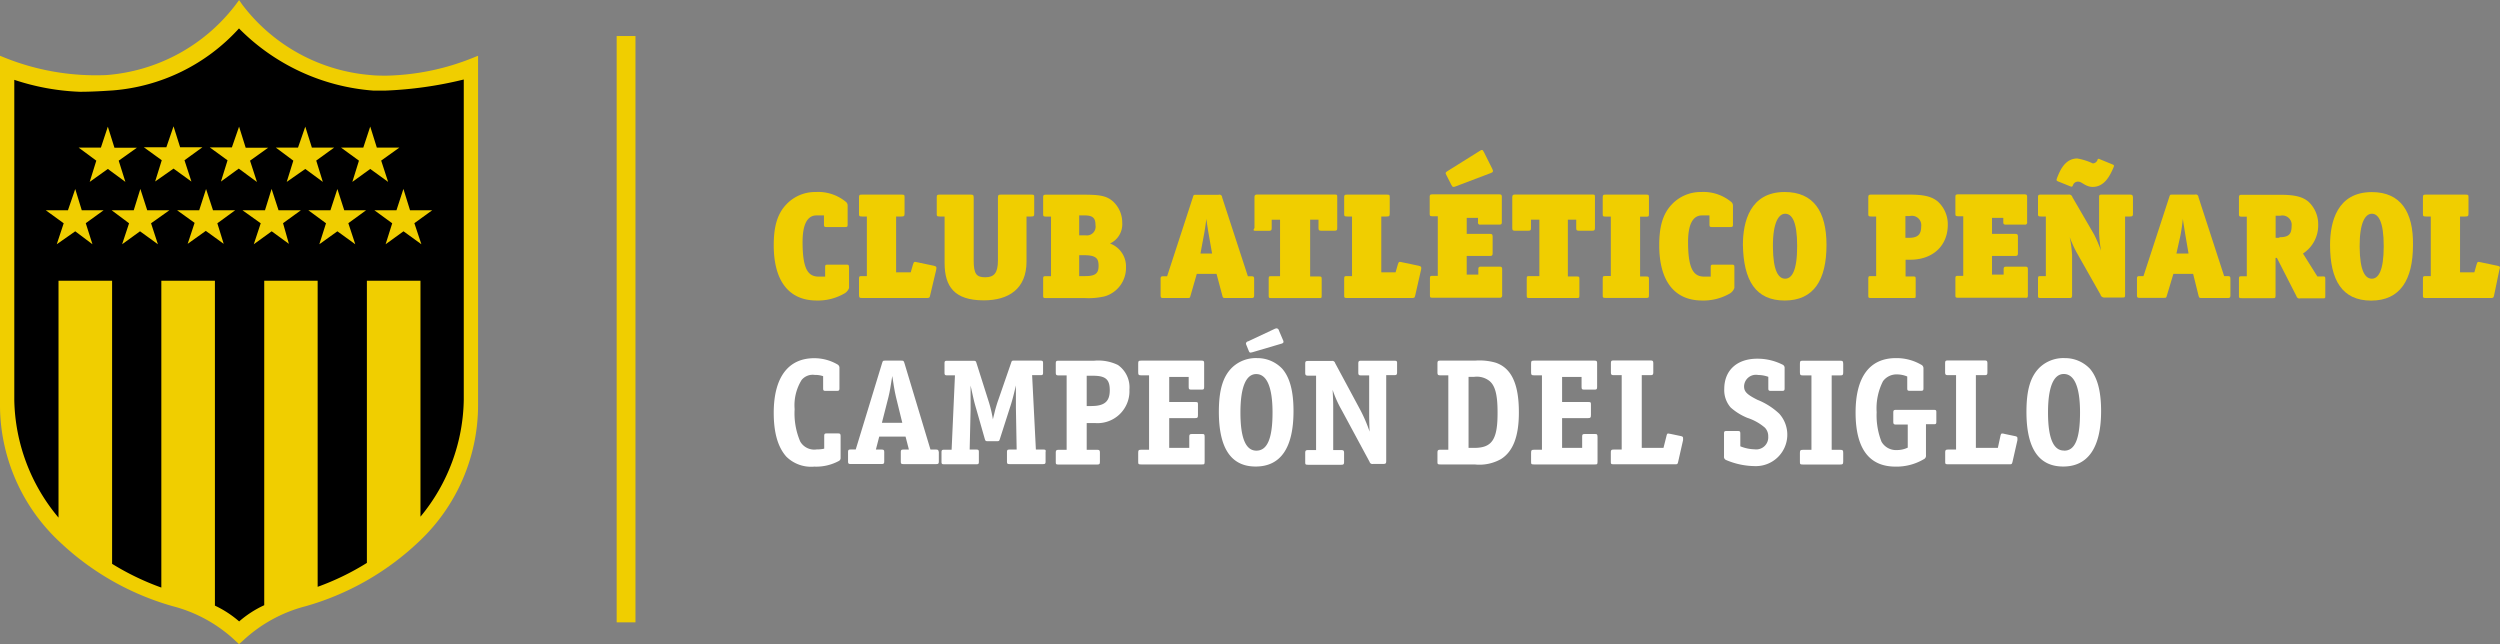 <svg id="Capa_1" data-name="Capa 1" xmlns="http://www.w3.org/2000/svg" viewBox="0 0 299.07 77.07"><rect x="0" y="0" width="299.07" height="77.07" fill="#808080" stroke="none"/><defs><style>.cls-1{fill:#f0ce00;}.cls-2{fill:#fff;}</style></defs><title>logo_1</title><path class="cls-1" d="M56.86,13.35A29.24,29.24,0,0,1,46.28,15.6h0c-0.61,0-1.23,0-1.82-.06A21.46,21.46,0,0,1,29,7.13L28.6,6.56h0l-0.42.57a21.48,21.48,0,0,1-15.45,8.4A29.27,29.27,0,0,1,.32,13.35L0,13.22V54.8A22.43,22.43,0,0,0,7.22,71.45a32.55,32.55,0,0,0,13.45,7.62,17.26,17.26,0,0,1,7.53,4.17l0.39,0.36h0L29,83.25a17.28,17.28,0,0,1,7.53-4.17A32.52,32.52,0,0,0,50,71.45,22.41,22.41,0,0,0,57.19,54.8V13.22Z" transform="translate(0 -6.55)"/><path d="M46.06,17.39c-0.63,0-1.19,0-1.38,0A25.24,25.24,0,0,1,28.59,9.95a22.79,22.79,0,0,1-15.14,7.42c-1.08.07-2.49,0.16-3.9,0.16A28,28,0,0,1,1.71,16.1V54.41A22.46,22.46,0,0,0,7,68.47V40.13h6.41V74a31.21,31.21,0,0,0,5.89,2.84V40.13h6.41V79a12.47,12.47,0,0,1,2.9,1.89,12.44,12.44,0,0,1,3-1.94V40.13H38V76.75a31,31,0,0,0,5.89-2.86V40.13H50.3V68.36a22.44,22.44,0,0,0,5.18-14V16.06A46.76,46.76,0,0,1,46.06,17.39Zm-35,18.38L9,34.22,6.79,35.77l0.83-2.51L5.47,31.7H8.13L9,29.16,9.78,31.7H12.4l-2.14,1.55Zm-0.33-7.46,0.79-2.54L9.41,24.21h2.66L12.9,21.7l0.79,2.52h2.69L14.2,25.77,15,28.31,12.9,26.76Zm7.34,4.95,0.82,2.51-2.14-1.55-2.14,1.55,0.83-2.51L13.35,31.7H16l0.79-2.55,0.82,2.55h2.66Zm0.49-5,0.79-2.54-2.14-1.55H19.9l0.86-2.51,0.79,2.51h2.66l-2.14,1.55,0.83,2.55-2.14-1.55Zm8.2,7.46-2.14-1.55-2.17,1.55,0.83-2.51L21.18,31.7h2.65l0.82-2.54,0.83,2.54h2.66L26,33.26Zm1.8-9-2.13,1.55,0.79-2.54-2.13-1.55h2.65L28.6,21.7l0.79,2.52h2.69l-2.17,1.55,0.83,2.55Zm6,9L32.5,34.22l-2.14,1.55,0.83-2.51L29,31.7H31.7l0.79-2.55,0.83,2.55H36l-2.14,1.55ZM34.3,28.31l0.79-2.54L33,24.21h2.65l0.87-2.51,0.79,2.51h2.66l-2.14,1.55,0.79,2.55-2.1-1.55Zm8.2,7.46-2.14-1.55L38.2,35.77,39,33.26,36.88,31.7h2.65l0.83-2.54,0.82,2.54h2.62l-2.13,1.55Zm-0.35-7.46,0.79-2.54L40.8,24.21h2.66l0.83-2.52,0.79,2.52h2.69l-2.17,1.55,0.83,2.55-2.14-1.55Zm8.26,7.46-2.14-1.55-2.14,1.55,0.79-2.51L44.78,31.7h2.65l0.83-2.55,0.79,2.55h2.66l-2.14,1.55Z" transform="translate(0 -6.55)"/><path class="cls-2" d="M100.25,58.4H98.91c-0.25,0-.31.05-0.31,0.31v1.51a3.4,3.4,0,0,1-.87.09,1.94,1.94,0,0,1-2-.94,8.54,8.54,0,0,1-.67-3.87A5.75,5.75,0,0,1,95.9,52a1.72,1.72,0,0,1,1.57-.6,3,3,0,0,1,1,.15V53c0,0.25.05,0.31,0.29,0.31h1.35c0.25,0,.31-0.06.31-0.31V50.59a0.45,0.45,0,0,0-.25-0.45,5.52,5.52,0,0,0-2.76-.74c-3.13,0-4.85,2.31-4.85,6.54,0,2.38.5,4.11,1.51,5.24a4.21,4.21,0,0,0,3.35,1.19,5.7,5.7,0,0,0,2.92-.67,0.39,0.39,0,0,0,.22-0.38V58.71C100.55,58.46,100.5,58.4,100.25,58.4Z" transform="translate(0 -6.55)"/><path class="cls-2" d="M112,60.33h-0.69L108.2,50c-0.09-.29-0.11-0.31-0.4-0.31h-1.88c-0.29,0-.31,0-0.4.31l-3.15,10.32h-0.61c-0.26,0-.31.06-0.31,0.31v1.12c0,0.26.05,0.31,0.31,0.31h3.71c0.25,0,.31-0.05.31-0.31V60.64c0-.25-0.05-0.31-0.31-0.31h-0.69l0.4-1.55h3.15l0.4,1.55h-0.67c-0.25,0-.3.06-0.3,0.31v1.12c0,0.26.05,0.31,0.3,0.31H112c0.25,0,.31-0.05.31-0.31V60.64C112.27,60.39,112.21,60.33,112,60.33Zm-6.5-3.2,0.79-3.1c0.16-.65.25-1.22,0.45-2.5,0.05,0.36.14,0.9,0.2,1.28s0.15,0.83.24,1.22l0.76,3.1h-2.43Z" transform="translate(0 -6.55)"/><path class="cls-2" d="M124.82,60.33h-0.9l-0.45-8.9h1c0.26,0,.31-0.05.31-0.31V50c0-.25-0.05-0.31-0.31-0.31h-3.12c-0.29,0-.31,0-0.4.29l-1.57,4.54c-0.09.24-.25,0.79-0.33,1.08-0.18.76-.2,0.78-0.27,1.12a14.81,14.81,0,0,0-.52-2.18L116.82,50c-0.07-.25-0.11-0.29-0.4-0.29h-3.12c-0.25,0-.31.05-0.31,0.31v1.12c0,0.25.06,0.31,0.31,0.31h0.94l-0.4,8.9h-0.9c-0.25,0-.31.06-0.31,0.31v1.12c0,0.26.05,0.31,0.31,0.31h3.86c0.25,0,.3-0.05.3-0.31V60.64c0-.25-0.05-0.31-0.3-0.31H116l0.11-4.75,0-.67V53.36l0-.69c0.31,1.39.38,1.82,0.69,2.85l1,3.51c0.09,0.29.11,0.3,0.4,0.3h1c0.31,0,.33,0,0.42-0.29l1.19-3.71c0.25-.76.38-1.23,0.72-2.67l0,1.73v0.94l0.09,5h-0.85c-0.25,0-.31.06-0.31,0.31v1.12c0,0.26.06,0.31,0.31,0.31h4c0.25,0,.31-0.05.31-0.31V60.64C125.13,60.39,125.08,60.33,124.82,60.33Z" transform="translate(0 -6.55)"/><path class="cls-2" d="M133.73,50.21a5.4,5.4,0,0,0-2.83-.51h-4.22c-0.34,0-.38.05-0.38,0.38v1c0,0.32.05,0.38,0.38,0.38h0.92v8.9h-0.92c-0.32,0-.38.06-0.38,0.38v1c0,0.34,0,.38.38,0.38h4.54c0.32,0,.36-0.05.36-0.38v-1c0-.32-0.05-0.38-0.36-0.38H130v-3.2h1a3.82,3.82,0,0,0,4.11-4A3.26,3.26,0,0,0,133.73,50.21Zm-3.13,4.92H130V51.5h0.76c1.49,0,2,.43,2,1.73S132.18,55.12,130.59,55.12Z" transform="translate(0 -6.55)"/><path class="cls-2" d="M143.82,58.47h-1.24c-0.25,0-.31.06-0.31,0.31v1.35h-2.4V56.57h3.06c0.33,0,.38-0.06.38-0.38V55c0-.33,0-0.36-0.38-0.36h-3.06v-3h2.33v1.21c0,0.25.05,0.31,0.31,0.31h1.24c0.25,0,.3-0.05.3-0.31V50c0-.25-0.05-0.31-0.3-0.31h-7.21c-0.34,0-.38.05-0.38,0.38v1c0,0.32.05,0.38,0.38,0.38h0.92v8.9h-0.92c-0.33,0-.38.06-0.38,0.38v1c0,0.34,0,.38.38,0.38h7.21c0.32,0,.36,0,0.36-0.38v-2.9C144.11,58.51,144.07,58.47,143.82,58.47Z" transform="translate(0 -6.55)"/><path class="cls-2" d="M150.4,49.39a4.12,4.12,0,0,0-3,1.12c-1.1,1.08-1.59,2.68-1.59,5.31q0,6.54,4.4,6.54c3,0,4.53-2.24,4.53-6.63,0-2.36-.43-4-1.34-5.06A4.1,4.1,0,0,0,150.4,49.39ZM150.3,60.46c-1.28,0-1.91-1.51-1.91-4.56s0.67-4.6,1.89-4.6,1.95,1.46,1.95,4.61S151.58,60.46,150.3,60.46Z" transform="translate(0 -6.55)"/><path class="cls-2" d="M152.74,45.83a0.67,0.67,0,0,0-.27.07l-3.15,1.48a0.33,0.33,0,0,0-.27.24,0.67,0.67,0,0,0,.07.25l0.24,0.59c0.09,0.24.14,0.27,0.27,0.27l0.22-.05,3.39-1c0.21-.05.3-0.13,0.3-0.23a0.53,0.53,0,0,0-.07-0.25L153,46.1A0.33,0.33,0,0,0,152.74,45.83Z" transform="translate(0 -6.55)"/><path class="cls-2" d="M166.76,49.7h-3.89c-0.32,0-.38.05-0.38,0.38v1c0,0.32.05,0.38,0.38,0.38h0.92v4.38c0,0.63,0,1,.05,2.34a17.38,17.38,0,0,0-1.12-2.61l-3-5.58a0.35,0.35,0,0,0-.42-0.26h-2.78c-0.34,0-.38.05-0.38,0.38v1c0,0.32.06,0.38,0.38,0.38h0.92v8.9h-0.92c-0.32,0-.38.06-0.38,0.38v1c0,0.34,0,.38.38,0.38h3.89c0.32,0,.38-0.05.38-0.38v-1c0-.32-0.06-0.38-0.38-0.38h-0.92V55.52c0-.88,0-0.88-0.07-2.33a13.5,13.5,0,0,0,1.1,2.45l3.32,6.16a0.35,0.35,0,0,0,.42.25h1.19c0.32,0,.38-0.05.38-0.38V51.43h0.92c0.32,0,.38-0.05.38-0.38v-1C167.14,49.75,167.1,49.7,166.76,49.7Z" transform="translate(0 -6.55)"/><path class="cls-2" d="M178.9,49.93a7,7,0,0,0-2.43-.24h-4.13c-0.34,0-.38.05-0.38,0.38v1c0,0.32.05,0.38,0.38,0.38h0.92v8.9h-0.92c-0.32,0-.38.06-0.38,0.38v1c0,0.34,0,.38.38,0.38h4.07a5.26,5.26,0,0,0,3.13-.63c1.46-.9,2.16-2.72,2.16-5.57C181.71,52.49,180.81,50.56,178.9,49.93Zm-2.54,10.2h-0.68v-8.5h0.68a2.45,2.45,0,0,1,1.79.47c0.72,0.56,1,1.7,1,3.75C179.17,59.11,178.51,60.13,176.36,60.13Z" transform="translate(0 -6.55)"/><path class="cls-2" d="M190.82,58.47h-1.25c-0.25,0-.3.06-0.3,0.31v1.35h-2.4V56.57h3.07c0.32,0,.38-0.06.38-0.38V55c0-.33,0-0.36-0.38-0.36h-3.07v-3h2.33v1.21c0,0.25.05,0.31,0.31,0.31h1.24c0.25,0,.31-0.05.31-0.31V50c0-.25-0.05-0.31-0.31-0.31h-7.21c-0.34,0-.38.05-0.38,0.38v1c0,0.32.05,0.38,0.38,0.38h0.92v8.9h-0.92c-0.32,0-.38.06-0.38,0.38v1c0,0.34,0,.38.38,0.38h7.21c0.32,0,.36,0,0.36-0.38v-2.9C191.1,58.51,191.06,58.47,190.82,58.47Z" transform="translate(0 -6.55)"/><path class="cls-2" d="M201.05,58.71l-1.19-.25-0.29-.05c-0.11,0-.16.05-0.22,0.33L199,60.13H196.4v-8.7h1c0.32,0,.38-0.05.38-0.38v-1c0-.32-0.05-0.38-0.38-0.38h-4.31c-0.34,0-.38.05-0.38,0.38v1c0,0.32.05,0.38,0.38,0.38H194v8.9h-0.92c-0.33,0-.38.06-0.38,0.38v1c0,0.34,0,.38.38,0.38h7.28c0.29,0,.33,0,0.4-0.32l0.58-2.56a1.81,1.81,0,0,0,0-.23C201.35,58.82,201.28,58.76,201.05,58.71Z" transform="translate(0 -6.55)"/><path class="cls-2" d="M210.24,54.38c-1.3-.65-1.6-1-1.6-1.62a1.42,1.42,0,0,1,1.69-1.35,3.62,3.62,0,0,1,1.21.22V53c0,0.25.05,0.31,0.31,0.31h1.33c0.25,0,.31-0.05.31-0.31V50.59a0.42,0.42,0,0,0-.27-0.43,6.63,6.63,0,0,0-3-.7c-2.43,0-3.95,1.39-3.95,3.62a3.14,3.14,0,0,0,.77,2.22,6.91,6.91,0,0,0,2,1.24,6.1,6.1,0,0,1,2.09,1.17,1.46,1.46,0,0,1,.4,1.06,1.44,1.44,0,0,1-1.64,1.53,4.81,4.81,0,0,1-1.7-.36V58.42c0-.25-0.05-0.31-0.31-0.31h-1.33c-0.25,0-.31.05-0.31,0.31v2.72a0.41,0.41,0,0,0,.27.45,9,9,0,0,0,3.44.72,3.76,3.76,0,0,0,2.9-6.27A8.28,8.28,0,0,0,210.24,54.38Z" transform="translate(0 -6.55)"/><path class="cls-2" d="M220.11,49.7H215.7c-0.34,0-.38.05-0.38,0.38v1c0,0.32.06,0.38,0.38,0.38h1v8.9h-1c-0.32,0-.38.06-0.38,0.38v1c0,0.33,0,.38.38,0.38h4.42c0.32,0,.38-0.05.38-0.38v-1c0-.32-0.05-0.38-0.38-0.38h-1v-8.9h1c0.32,0,.38-0.05.38-0.38v-1C220.49,49.75,220.44,49.7,220.11,49.7Z" transform="translate(0 -6.55)"/><path class="cls-2" d="M231.34,55.58h-4.47c-0.34,0-.38.05-0.38,0.38v1c0,0.32.05,0.38,0.38,0.38h1.35V60.1a3,3,0,0,1-1.3.29,2,2,0,0,1-1.84-1,8.61,8.61,0,0,1-.58-3.53,7.16,7.16,0,0,1,.76-3.71,2,2,0,0,1,1.68-.81,3.2,3.2,0,0,1,1.22.25V53c0,0.25.05,0.3,0.3,0.3h1.33c0.25,0,.31-0.05.31-0.3V50.64a0.47,0.47,0,0,0-.29-0.47,5.87,5.87,0,0,0-3-.78c-3.15,0-4.83,2.25-4.83,6.51s1.58,6.47,4.78,6.47a6.42,6.42,0,0,0,3.37-.88A0.46,0.46,0,0,0,230.4,61V57.3h0.94c0.25,0,.3-0.05.3-0.31V55.88C231.65,55.63,231.59,55.58,231.34,55.58Z" transform="translate(0 -6.55)"/><path class="cls-2" d="M241,58.71l-1.19-.25a1.12,1.12,0,0,0-.29-0.05c-0.11,0-.16.05-0.22,0.33L239,60.13h-2.63v-8.7h1c0.33,0,.38-0.05.38-0.38v-1c0-.32-0.05-0.38-0.38-0.38h-4.3c-0.34,0-.38.05-0.38,0.38v1c0,0.32.06,0.38,0.38,0.38H234v8.9h-0.92c-0.32,0-.38.06-0.38,0.38v1c0,0.34,0,.38.38,0.38h7.28c0.29,0,.32,0,0.4-0.32l0.58-2.56a2.15,2.15,0,0,0,0-.23C241.34,58.82,241.27,58.76,241,58.71Z" transform="translate(0 -6.55)"/><path class="cls-2" d="M247,49.39a4.12,4.12,0,0,0-3,1.12c-1.1,1.08-1.58,2.68-1.58,5.31,0,4.36,1.46,6.54,4.4,6.54s4.53-2.24,4.53-6.63c0-2.36-.43-4-1.33-5.06A4.1,4.1,0,0,0,247,49.39Zm-0.09,11.06c-1.28,0-1.91-1.51-1.91-4.56s0.67-4.6,1.89-4.6,1.94,1.46,1.94,4.61S248.22,60.46,246.95,60.46Z" transform="translate(0 -6.55)"/><path class="cls-1" d="M101.56,38.5c0-.24-0.05-0.29-0.31-0.29H99c-0.24,0-.29.05-0.29,0.29v1.14c-0.2,0-.54,0-0.77,0-1.25,0-1.93-.85-1.93-4.14,0-2.44.76-3.18,1.66-3.18,0.3,0,.65,0,0.9,0v1.1c0,0.23.06,0.29,0.29,0.29h2.24c0.25,0,.3-0.05.3-0.29V31.13a0.54,0.54,0,0,0-.23-0.45,5.2,5.2,0,0,0-3.59-1.16A4.73,4.73,0,0,0,94.07,31c-1.12,1.17-1.51,2.74-1.51,4.89,0,4.07,1.66,6.61,5.15,6.61a6.32,6.32,0,0,0,3.21-.79,1.29,1.29,0,0,0,.65-0.7V38.5Z" transform="translate(0 -6.55)"/><path class="cls-1" d="M103.15,42.2h7.69c0.27,0,.38,0,0.43-0.31L112,38.81c0.07-.32,0-0.4-0.29-0.47l-2-.42c-0.32-.07-0.38-0.09-0.49.27l-0.27.94H107.2V32.45h0.63c0.34,0,.38-0.07.38-0.38V30.19c0-.31,0-0.36-0.38-0.36h-4.69c-0.34,0-.38.05-0.38,0.36v1.88c0,0.31,0,.38.38,0.38h0.56v7.13h-0.56c-0.34,0-.38,0-0.38.38v1.86C102.77,42.16,102.81,42.2,103.15,42.2Z" transform="translate(0 -6.55)"/><path class="cls-1" d="M113,38c0,2.83,1.17,4.48,4.69,4.48,3,0,5.11-1.4,5.11-4.63V32.45h0.56c0.34,0,.36-0.07.36-0.38V30.19c0-.31,0-0.36-0.36-0.36h-3.6c-0.31,0-.38.05-0.38,0.36v7.53c0,1.48-.46,2-1.51,2s-1.39-.38-1.39-2V30.19c0-.31-0.07-0.36-0.38-0.36h-3.66c-0.34,0-.38.05-0.38,0.36v1.88c0,0.31,0,.38.38,0.38H113V38Z" transform="translate(0 -6.55)"/><path class="cls-1" d="M132.16,42a3.54,3.54,0,0,0,2.54-3.48,2.92,2.92,0,0,0-1.91-2.84,2.54,2.54,0,0,0,1.46-2.49,3.42,3.42,0,0,0-1.08-2.52c-0.77-.69-1.57-0.83-3.53-0.83h-4.47c-0.34,0-.38.05-0.38,0.36v1.88c0,0.31,0,.38.38,0.38h0.56v7.13h-0.56c-0.34,0-.38,0-0.38.38v1.86c0,0.34,0,.38.38,0.38h4.63A8.52,8.52,0,0,0,132.16,42Zm-3.06-9.68h0.67c1,0,1.28.36,1.28,1.15a1.05,1.05,0,0,1-1.21,1.23H129.1V32.32Zm0,4.76h0.59c1.48,0,1.73.42,1.73,1.28s-0.34,1.22-1.59,1.22H129.1v-2.5Z" transform="translate(0 -6.55)"/><path class="cls-1" d="M146.61,42.2h3.1c0.23,0,.32-0.05.32-0.31v-2c0-.24-0.09-0.29-0.32-0.29h-0.43l-3.08-9.44a0.32,0.32,0,0,0-.42-0.31H143.1c-0.29,0-.31,0-0.4.31l-3.08,9.44h-0.47c-0.23,0-.31.06-0.31,0.29v2c0,0.25.06,0.31,0.31,0.31h2.9c0.29,0,.29,0,0.38-0.31l0.74-2.58h2.36l0.69,2.58C146.29,42.18,146.32,42.2,146.61,42.2Zm-3-5.32L144,34.77c0.11-.52.25-1.48,0.31-2.05,0.07,0.54.23,1.55,0.32,2.05L145,36.88h-1.46Z" transform="translate(0 -6.55)"/><path class="cls-1" d="M150.2,34.16h1.62c0.25,0,.31-0.07.31-0.32v-1h1v6.75h-1c-0.34,0-.36,0-0.36.38v1.86c0,0.34,0,.38.32,0.38h5.68c0.34,0,.34,0,0.34-0.38V40c0-.34,0-0.38-0.38-0.38h-1V32.83h1v1c0,0.25.05,0.32,0.31,0.32h1.62c0.26,0,.31-0.07.31-0.32v-3.7c0-.25,0-0.31-0.29-0.31h-9.25c-0.25,0-.36.05-0.36,0.31v3.7C149.89,34.09,149.94,34.16,150.2,34.16Z" transform="translate(0 -6.55)"/><path class="cls-1" d="M169.71,38.34l-2-.42c-0.32-.07-0.38-0.09-0.49.27l-0.27.94h-1.71V32.45h0.63c0.34,0,.38-0.07.38-0.38V30.19c0-.31,0-0.36-0.38-0.36h-4.69c-0.34,0-.38.05-0.38,0.36v1.88c0,0.31,0,.38.38,0.38h0.56v7.13h-0.56c-0.34,0-.38,0-0.38.38v1.86c0,0.34,0,.38.38,0.38h7.69c0.27,0,.38,0,0.43-0.31L170,38.81C170.07,38.48,170,38.41,169.71,38.34Z" transform="translate(0 -6.55)"/><path class="cls-1" d="M179.7,41.89V38.77c0-.25-0.07-0.32-0.31-0.32h-2.23c-0.24,0-.31.07-0.31,0.32V39.4h-1.39V37.17h2.72c0.31,0,.38-0.05.38-0.36V34.91c0-.34-0.07-0.38-0.38-0.38h-2.72V32.61h1.35v0.5a0.25,0.25,0,0,0,.31.31h2.23c0.24,0,.31-0.05.31-0.31v-3c0-.25-0.07-0.31-0.31-0.31h-7.94c-0.34,0-.38.05-0.38,0.36v1.88c0,0.31,0,.38.38,0.38H172v7.13h-0.56c-0.34,0-.38,0-0.38.38v1.86c0,0.34,0,.38.38,0.38h8A0.25,0.25,0,0,0,179.7,41.89Z" transform="translate(0 -6.55)"/><path class="cls-1" d="M173.62,28.66c0.13,0.27.21,0.3,0.48,0.2l4.22-1.6c0.31-.11.34-0.22,0.2-0.51l-1-2c-0.17-.32-0.22-0.32-0.51-0.14L173.19,27c-0.29.18-.3,0.24-0.16,0.5Z" transform="translate(0 -6.55)"/><path class="cls-1" d="M188.94,41.82V40c0-.34,0-0.38-0.38-0.38h-1V32.83h1v1c0,0.25.05,0.32,0.31,0.32h1.62c0.25,0,.31-0.07.31-0.32v-3.7c0-.25,0-0.31-0.29-0.31h-9.24c-0.25,0-.36.05-0.36,0.31v3.7c0,0.25.06,0.32,0.31,0.32h1.62c0.25,0,.31-0.07.31-0.32v-1h1v6.75H183c-0.34,0-.36,0-0.36.38v1.86c0,0.34,0,.38.33,0.38h5.68C188.94,42.2,188.94,42.16,188.94,41.82Z" transform="translate(0 -6.55)"/><path class="cls-1" d="M197.26,41.82V40c0-.31,0-0.38-0.38-0.38H196.2V32.47h0.68c0.35,0,.38,0,0.38-0.38V30.19c0-.31,0-0.36-0.38-0.36h-4.77c-0.34,0-.38.05-0.38,0.36v1.89c0,0.34,0,.38.38,0.38h0.59v7.11h-0.59c-0.34,0-.38,0-0.38.38v1.86c0,0.34,0,.38.38,0.38h4.77C197.23,42.2,197.26,42.16,197.26,41.82Z" transform="translate(0 -6.55)"/><path class="cls-1" d="M207.48,41V38.5c0-.24-0.05-0.29-0.31-0.29h-2.23c-0.24,0-.29.05-0.29,0.29v1.14c-0.2,0-.54,0-0.78,0-1.24,0-1.93-.85-1.93-4.14,0-2.44.76-3.18,1.66-3.18,0.31,0,.65,0,0.9,0v1.1c0,0.23.05,0.29,0.29,0.29H207c0.25,0,.31-0.05.31-0.29V31.13a0.57,0.57,0,0,0-.24-0.45,5.21,5.21,0,0,0-3.59-1.16A4.73,4.73,0,0,0,200,31c-1.12,1.17-1.51,2.74-1.51,4.89,0,4.07,1.66,6.61,5.15,6.61a6.32,6.32,0,0,0,3.21-.79A1.28,1.28,0,0,0,207.48,41Z" transform="translate(0 -6.55)"/><path class="cls-1" d="M213.5,42.5c3.49,0,5-2.47,5-6.65,0-4-1.55-6.33-5-6.33-4.15,0-5,3.57-5,6.33C208.58,40.07,210,42.5,213.5,42.5Zm0.05-10.38c0.79,0,1.44.85,1.44,3.88s-0.67,3.89-1.44,3.89-1.44-.87-1.46-3.82S212.8,32.12,213.56,32.12Z" transform="translate(0 -6.55)"/><path class="cls-1" d="M231.84,30.68c-0.76-.65-1.75-0.85-3.5-0.85H223.9c-0.34,0-.4.05-0.4,0.36v1.88c0,0.31,0,.38.38,0.38h0.56v7.13h-0.56c-0.34,0-.38,0-0.38.38v1.86c0,0.34,0,.38.35,0.38h5c0.34,0,.32,0,0.32-0.38V40c0-.34,0-0.38-0.36-0.38h-0.85v-2h0.56c2.7,0,4.49-1.67,4.49-4.18A3.68,3.68,0,0,0,231.84,30.68ZM228.35,35h-0.41v-2.6h0.5a1.12,1.12,0,0,1,1.39,1.23C229.82,34.57,229.47,35,228.35,35Z" transform="translate(0 -6.55)"/><path class="cls-1" d="M242.59,41.89V38.77c0-.25-0.07-0.32-0.31-0.32H240c-0.23,0-.31.07-0.31,0.32V39.4h-1.39V37.17h2.72c0.31,0,.38-0.05.38-0.36V34.91c0-.34-0.07-0.38-0.38-0.38h-2.72V32.61h1.35v0.5c0,0.25.07,0.31,0.31,0.31h2.23a0.25,0.25,0,0,0,.31-0.31v-3c0-.25-0.07-0.31-0.31-0.31H234.3c-0.34,0-.38.05-0.38,0.36v1.88c0,0.31,0,.38.38,0.38h0.56v7.13H234.3c-0.34,0-.38,0-0.38.38v1.86c0,0.34,0,.38.38,0.38h8C242.52,42.2,242.59,42.14,242.59,41.89Z" transform="translate(0 -6.55)"/><path class="cls-1" d="M254.75,29.83h-3.28c-0.34,0-.36.05-0.36,0.36v4.24a17.16,17.16,0,0,0,.23,2.11,18.21,18.21,0,0,0-.81-1.91l-2.61-4.49a0.42,0.42,0,0,0-.5-0.31h-3.24c-0.34,0-.38.05-0.38,0.36v1.88c0,0.31,0,.38.38,0.38h0.56v7.13h-0.56c-0.34,0-.38,0-0.38.38v1.86c0,0.34,0,.38.34,0.38h3.36c0.3,0,.38,0,0.38-0.38V37a14.94,14.94,0,0,0-.29-2.09,14.6,14.6,0,0,0,.85,1.87l2.83,5a0.47,0.47,0,0,0,.52.36h2.07c0.34,0,.36,0,0.36-0.38V32.45h0.56c0.34,0,.38-0.07.38-0.38V30.19C255.14,29.89,255.09,29.83,254.75,29.83Z" transform="translate(0 -6.55)"/><path class="cls-1" d="M246.15,28.23l1.51,0.61c0.18,0.07.22,0.07,0.32-.11a0.62,0.62,0,0,1,.65-0.45c0.41,0,.88.63,1.71,0.63,1.44,0,2.09-1.4,2.47-2.27,0.07-.18.16-0.31-0.05-0.4l-1.53-.63c-0.11-.05-0.21-0.11-0.29,0a0.62,0.62,0,0,1-.58.49,7.11,7.11,0,0,0-1.86-.59c-1.49,0-2.09,1.49-2.43,2.36C246,28.07,246,28.16,246.15,28.23Z" transform="translate(0 -6.55)"/><path class="cls-1" d="M266.5,39.58h-0.43L263,30.14a0.32,0.32,0,0,0-.42-0.31h-2.68c-0.29,0-.31,0-0.4.31l-3.08,9.44h-0.47c-0.24,0-.31.06-0.31,0.29v2c0,0.25.06,0.31,0.31,0.31h2.9c0.29,0,.29,0,0.38-0.31L260,39.31h2.36L263,41.89c0.08,0.29.11,0.31,0.4,0.31h3.1c0.23,0,.32-0.05.32-0.31v-2C266.82,39.64,266.73,39.58,266.5,39.58Zm-6.14-2.7,0.47-2.11c0.11-.52.25-1.48,0.3-2.05,0.07,0.54.24,1.55,0.32,2.05l0.36,2.11h-1.46Z" transform="translate(0 -6.55)"/><path class="cls-1" d="M278.17,40c0-.34,0-0.39-0.36-0.38l-0.59,0-1.72-2.74a4,4,0,0,0,1.82-3.46,3.68,3.68,0,0,0-1.14-2.72c-0.75-.65-1.75-0.85-3.49-0.85h-4.45c-0.34,0-.4.05-0.4,0.36v1.88c0,0.31,0,.38.38,0.38h0.56v7.13h-0.56c-0.34,0-.38,0-0.38.38v1.86c0,0.34,0,.38.34,0.38h3.68c0.31,0,.36,0,0.36-0.38V37.4h0.16L274.73,42a0.35,0.35,0,0,0,.45.24h2.66c0.34,0,.33,0,0.33-0.38V40Zm-5.49-5h-0.45V32.36h0.54a1.11,1.11,0,0,1,1.37,1.23C274.14,34.57,273.79,34.93,272.68,34.93Z" transform="translate(0 -6.55)"/><path class="cls-1" d="M283.74,29.53c-4.15,0-5,3.57-5,6.33,0,4.22,1.46,6.65,4.92,6.65s5-2.47,5-6.65C288.72,31.89,287.17,29.53,283.74,29.53Zm0,10.36c-0.78,0-1.44-.87-1.46-3.82s0.7-3.95,1.46-3.95S285.16,33,285.16,36,284.5,39.89,283.73,39.89Z" transform="translate(0 -6.55)"/><path class="cls-1" d="M298.75,38.34l-2-.42c-0.32-.07-0.38-0.09-0.48.27l-0.27.94h-1.71V32.45h0.63c0.34,0,.38-0.07.38-0.38V30.19c0-.31,0-0.36-0.38-0.36h-4.69c-0.34,0-.38.05-0.38,0.36v1.88c0,0.31,0,.38.38,0.38h0.56v7.13h-0.56c-0.34,0-.38,0-0.38.38v1.86c0,0.34,0,.38.38,0.38h7.7c0.27,0,.38,0,0.43-0.31L299,38.81C299.12,38.48,299.08,38.41,298.75,38.34Z" transform="translate(0 -6.55)"/><rect class="cls-1" x="73.77" y="4.31" width="2.25" height="70.14"/></svg>